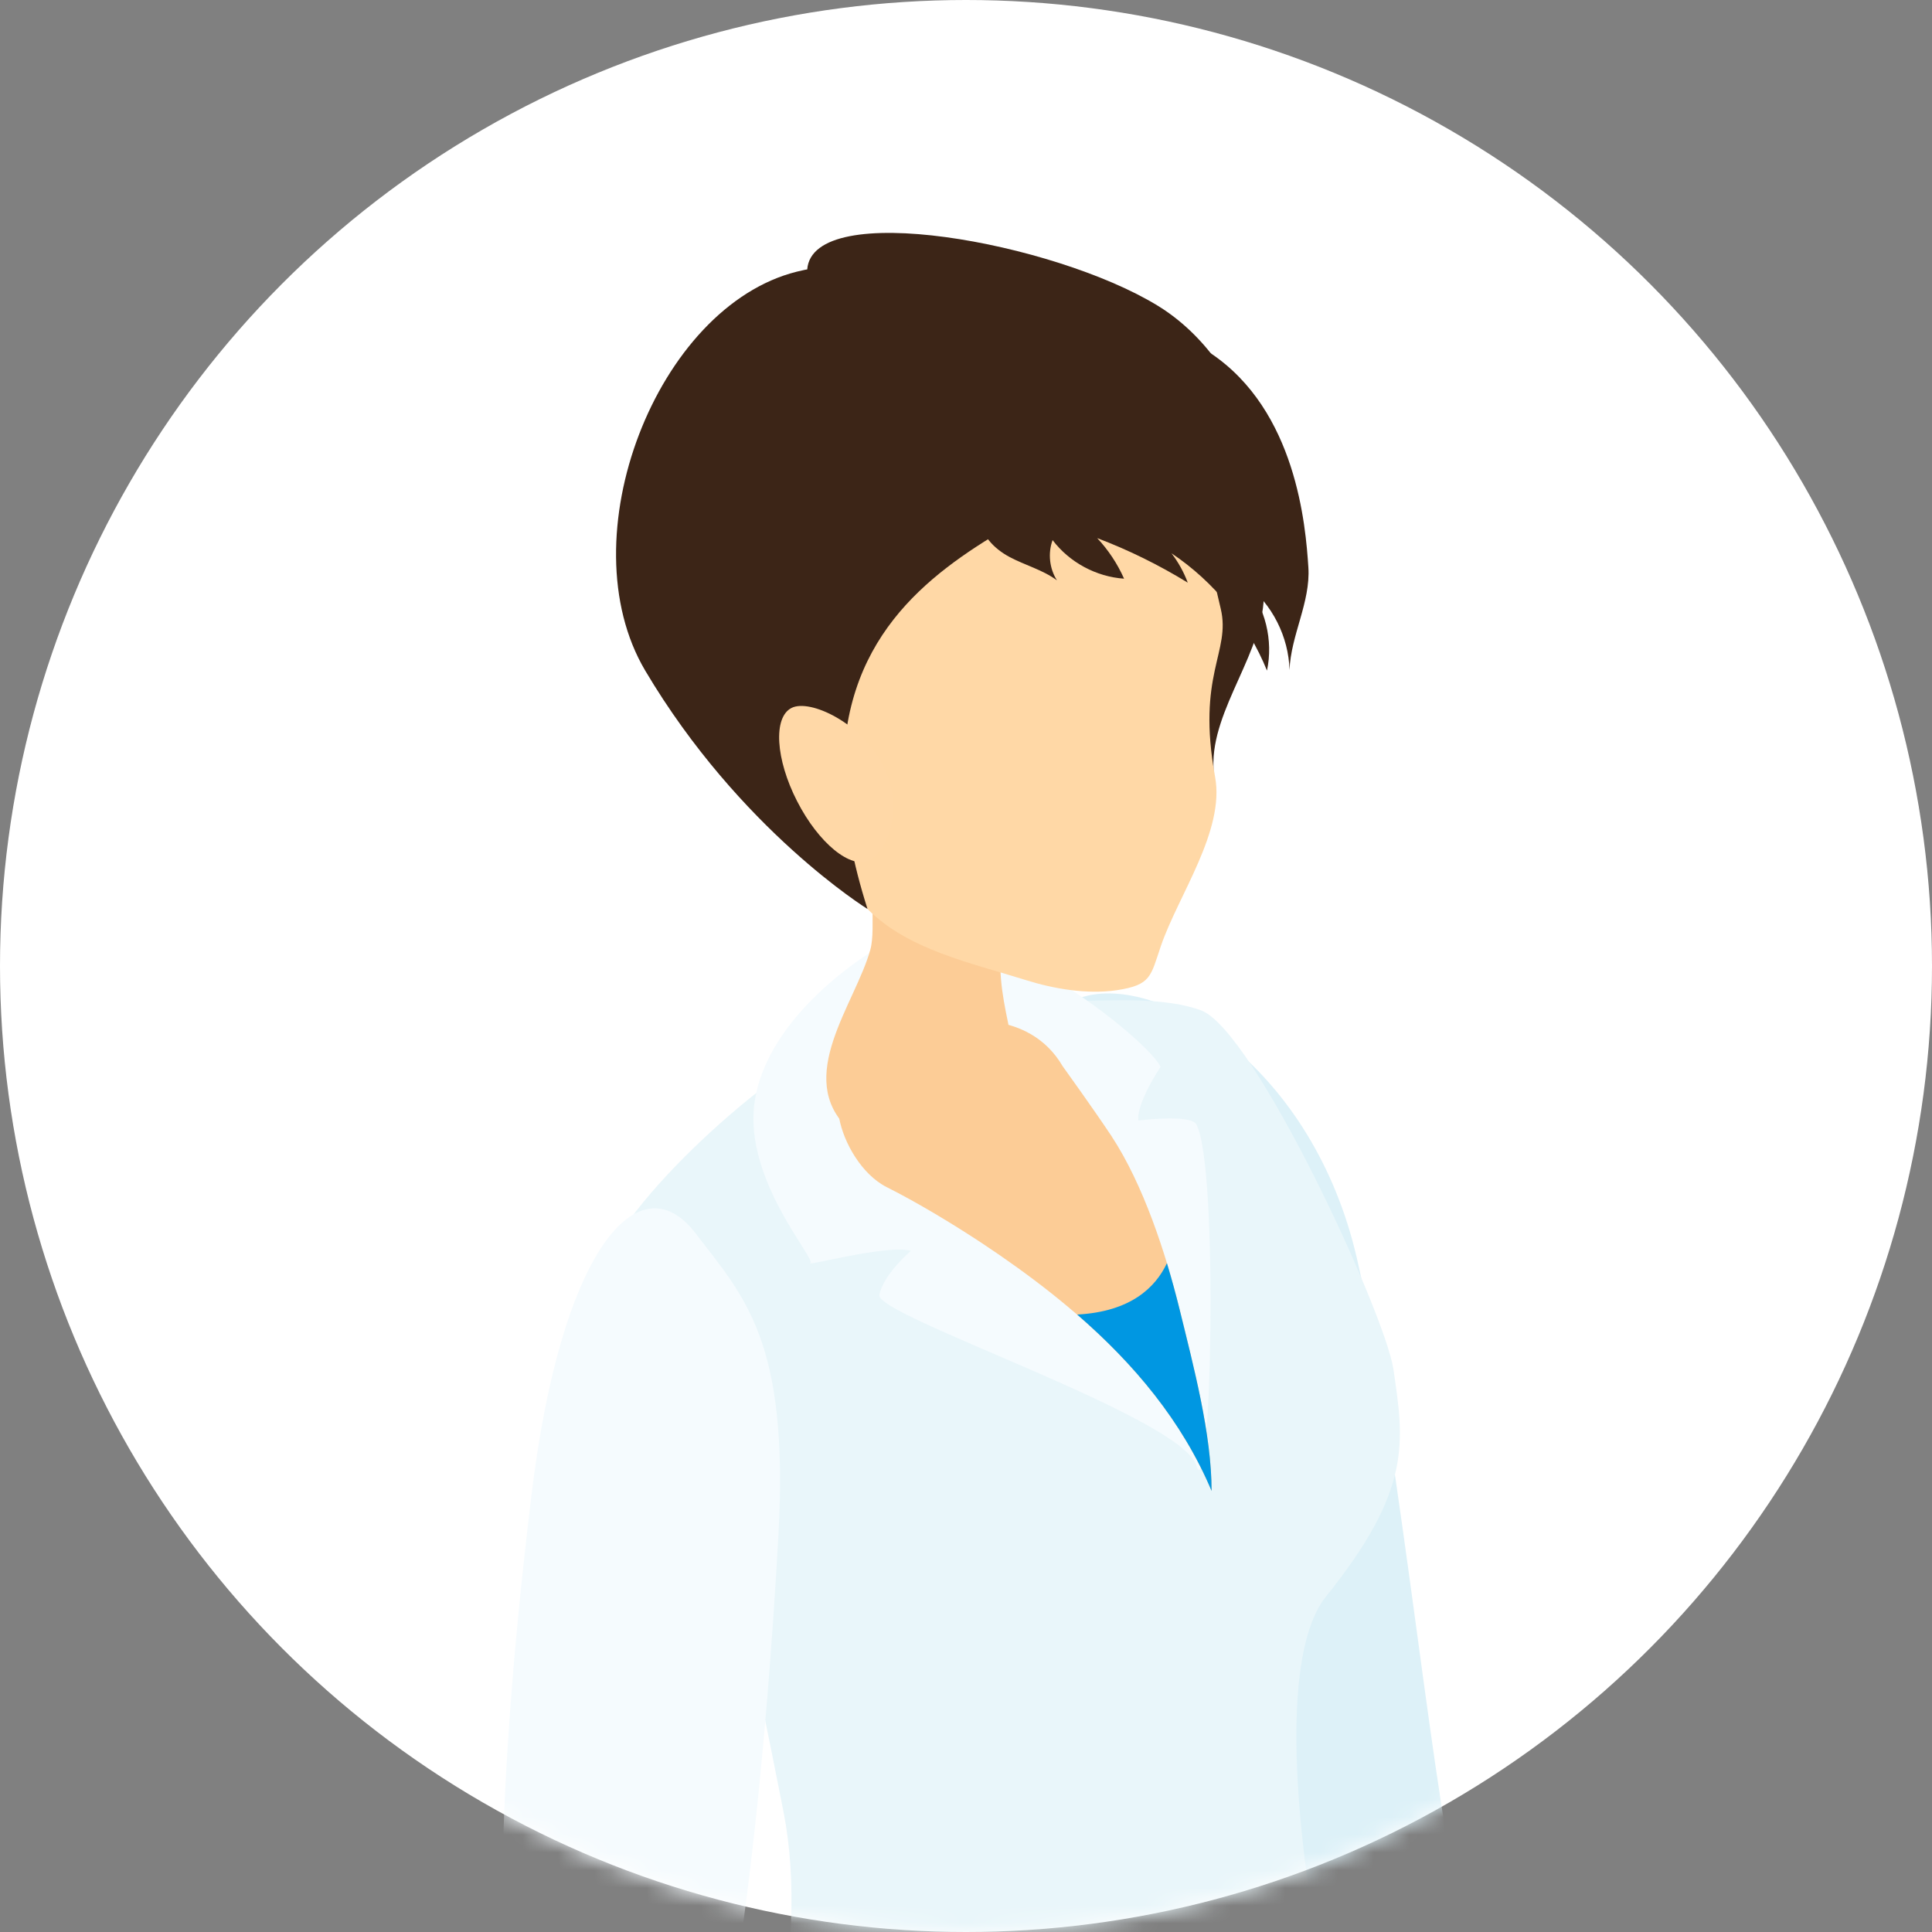 <svg width="109" height="109" viewBox="0 0 109 109" fill="none" xmlns="http://www.w3.org/2000/svg">
<rect x="0" y="0" width="109" height="109" fill="#808080" stroke="none"/>
<circle cx="54.5" cy="54.5" r="54.5" transform="matrix(-1 0 0 1 109 0)" fill="white"/>
<mask id="mask0_1456_40612" style="mask-type:alpha" maskUnits="userSpaceOnUse" x="0" y="0" width="109" height="109">
<circle cx="54.5" cy="54.5" r="54.5" transform="matrix(-1 0 0 1 109 0)" fill="white"/>
</mask>
<g mask="url(#mask0_1456_40612)">
<path d="M62.543 72.723C64.224 79.987 66.886 97.898 71.606 106.261C73.809 110.162 83.07 109.664 82.611 108.286C80.99 103.385 79.018 81.608 76.547 70.963C74.076 60.317 65.713 55.099 61.297 56.189C56.885 57.282 60.072 62.081 62.543 72.723Z" fill="#DDF1F8"/>
<path d="M81.921 106.991C83.556 108.587 87.259 127.126 93.412 136.672C95.893 140.52 88.332 144.701 85.822 143.677C83.305 142.65 79.639 129.904 73.423 117.303C70.685 111.767 74.404 99.692 81.921 106.991Z" fill="#DDF1F8"/>
<path d="M39.409 83.129C37.784 79.387 32.39 76.223 33.741 72.011C35.155 67.596 43.389 60.422 47.306 58.611C51.874 56.514 57.694 56.524 62.764 56.435C64.323 56.408 66.305 56.468 67.755 56.999C70.78 58.119 78.152 74.119 78.615 77.257C79.216 81.349 79.675 84.024 74.817 90.065C72.257 93.243 73.069 102.62 74.341 109.698C75.82 117.966 78.628 122.86 79.384 125.876C79.999 128.317 80.814 130.213 79.939 132.72C78.113 138.015 73.228 140.158 68.31 141.813C61.958 143.93 52.654 146.014 45.902 144.472C38.19 142.698 36.264 137.47 40.145 127.346C43.026 119.825 45.757 110.105 44.201 102.201C42.193 91.962 40.978 86.723 39.409 83.129Z" fill="#E9F6FA"/>
<path d="M49.612 53.42C49.139 53.684 43.237 57.221 42.563 62.252C41.985 66.589 46.051 71.025 45.714 71.252C45.377 71.48 50.104 70.186 51.392 70.572C51.392 70.572 49.85 71.874 49.612 73.056C49.367 74.235 66.655 79.926 67.494 82.677C68.333 85.432 68.776 65.76 67.494 63.434C67.167 62.843 64.221 63.217 64.221 63.217C64.122 62.196 65.473 60.201 65.473 60.201C65.083 58.969 54.953 50.358 49.612 53.42Z" fill="#F5FBFE"/>
<path d="M29.986 84.339C29.09 91.734 27.142 109.725 29.355 119.073C30.379 123.429 35.234 124.212 36.681 124.275C41.216 124.45 43.333 97.458 43.921 86.535C44.512 75.629 41.995 73.172 39.234 69.571C36.093 65.479 31.677 70.351 29.986 84.339Z" fill="#F5FBFE"/>
<path d="M40.991 114.36C42.051 116.375 41.979 142.075 40.991 150.594C40 159.125 32.063 154.349 29.985 152.605C27.918 150.848 31.716 135.43 29.705 121.521C28.826 115.417 36.109 105.086 40.991 114.36Z" fill="#F5FBFE"/>
<path d="M62.708 64.097C64.501 66.829 65.766 70.683 66.549 73.864C67.342 77.098 68.356 80.909 68.356 84.117C65.816 78.085 60.756 73.692 55.402 70.138C53.724 69.032 51.765 67.849 50.031 66.978C48.614 66.264 47.597 64.46 47.346 63.083C46.817 60.14 49.076 59.351 50.916 58.509C53.777 57.2 58.044 56.887 59.953 60.153C59.953 60.153 61.71 62.591 62.708 64.097Z" fill="#FCCC96"/>
<path d="M60.772 74.165C63.798 74.004 65.192 72.633 65.836 71.266C66.106 72.161 66.344 73.036 66.549 73.865C67.342 77.099 68.356 80.91 68.356 84.117C66.698 80.174 63.963 76.93 60.772 74.165Z" fill="#0097E2"/>
<path d="M56.677 50.479C57.096 51.377 56.498 52.824 56.449 53.967C56.363 55.698 56.809 57.283 57.126 58.951C57.433 60.573 58.19 62.367 57.126 63.598C55.329 65.666 49.648 65.369 47.881 63.708C44.783 60.784 48.257 56.646 49.103 53.577C49.456 52.292 48.868 49.769 49.76 48.864C52.34 46.252 56.693 51.279 57.783 52.913L56.677 50.479Z" fill="#FCCC96"/>
<path d="M68.002 21.078C70.136 21.078 71.17 29.428 71.302 33.381C71.404 36.697 68.329 39.981 68.462 43.291C68.643 47.564 59.514 51.277 57.393 50.573C52.208 48.846 59.246 48.456 56.518 43.902L68.002 21.078Z" fill="#3C2517"/>
<path d="M43.547 22.642C46.434 17.272 53.754 19.647 59.818 20.165C65.961 20.701 66.288 23.353 68.874 34.352C69.449 36.802 67.494 38.038 68.554 43.834C69.112 46.873 66.48 50.503 65.495 53.37C64.911 55.088 64.951 55.57 63.015 55.864C61.314 56.112 59.444 55.788 57.859 55.289C54.813 54.334 51.217 53.585 48.944 51.282C46.467 48.795 46.025 45.113 45.304 41.928C44.109 36.621 40.846 27.683 43.547 22.642Z" fill="#FFD8A6"/>
<path d="M62.648 24.549C63.071 30.068 42.16 30.061 48.944 51.283C48.944 51.283 41.731 46.824 36.403 37.836C31.967 30.352 37.057 17.295 44.955 15.327C49.456 14.21 56.468 15.34 60.383 18.448C62.946 20.483 66.447 21.744 63.368 24.796L62.648 24.549Z" fill="#3C2517"/>
<path d="M62.044 24.434C63.477 24.543 66.209 26.254 67.471 27.033C69.093 28.041 70.741 29.438 71.302 31.113C70.873 29.091 71.299 26.852 70.741 24.754C69.925 21.712 67.95 18.848 65.294 17.233C59.448 13.666 45.85 11.192 45.542 15.202L62.044 24.434Z" fill="#3C2517"/>
<path d="M44.971 45.203C46.184 47.575 48.01 49.064 49.053 48.532C50.094 47.997 51.035 45.533 49.82 43.162C48.604 40.79 45.694 39.41 44.654 39.942C43.613 40.473 43.755 42.832 44.971 45.203Z" fill="#FFD8A7"/>
<path d="M55.306 29.127C55.25 30.122 56.076 30.954 56.954 31.423C57.833 31.892 58.827 32.146 59.63 32.741C59.207 32.074 59.114 31.211 59.385 30.471C60.337 31.727 61.846 32.539 63.418 32.648C63.045 31.806 62.53 31.029 61.902 30.359C63.679 31.033 65.393 31.878 67.012 32.873C66.79 32.278 66.48 31.72 66.094 31.215C68.495 32.82 70.397 35.158 71.481 37.834C71.844 36.13 71.388 34.27 70.278 32.929C71.768 34.078 72.703 35.918 72.752 37.801C72.828 35.832 73.942 33.979 73.816 32.014C73.664 29.652 73.135 23.165 68.297 19.925C65.393 17.976 64.112 21.887 60.624 22.148L55.306 29.127Z" fill="#3C2517"/>
</g>
</svg>
